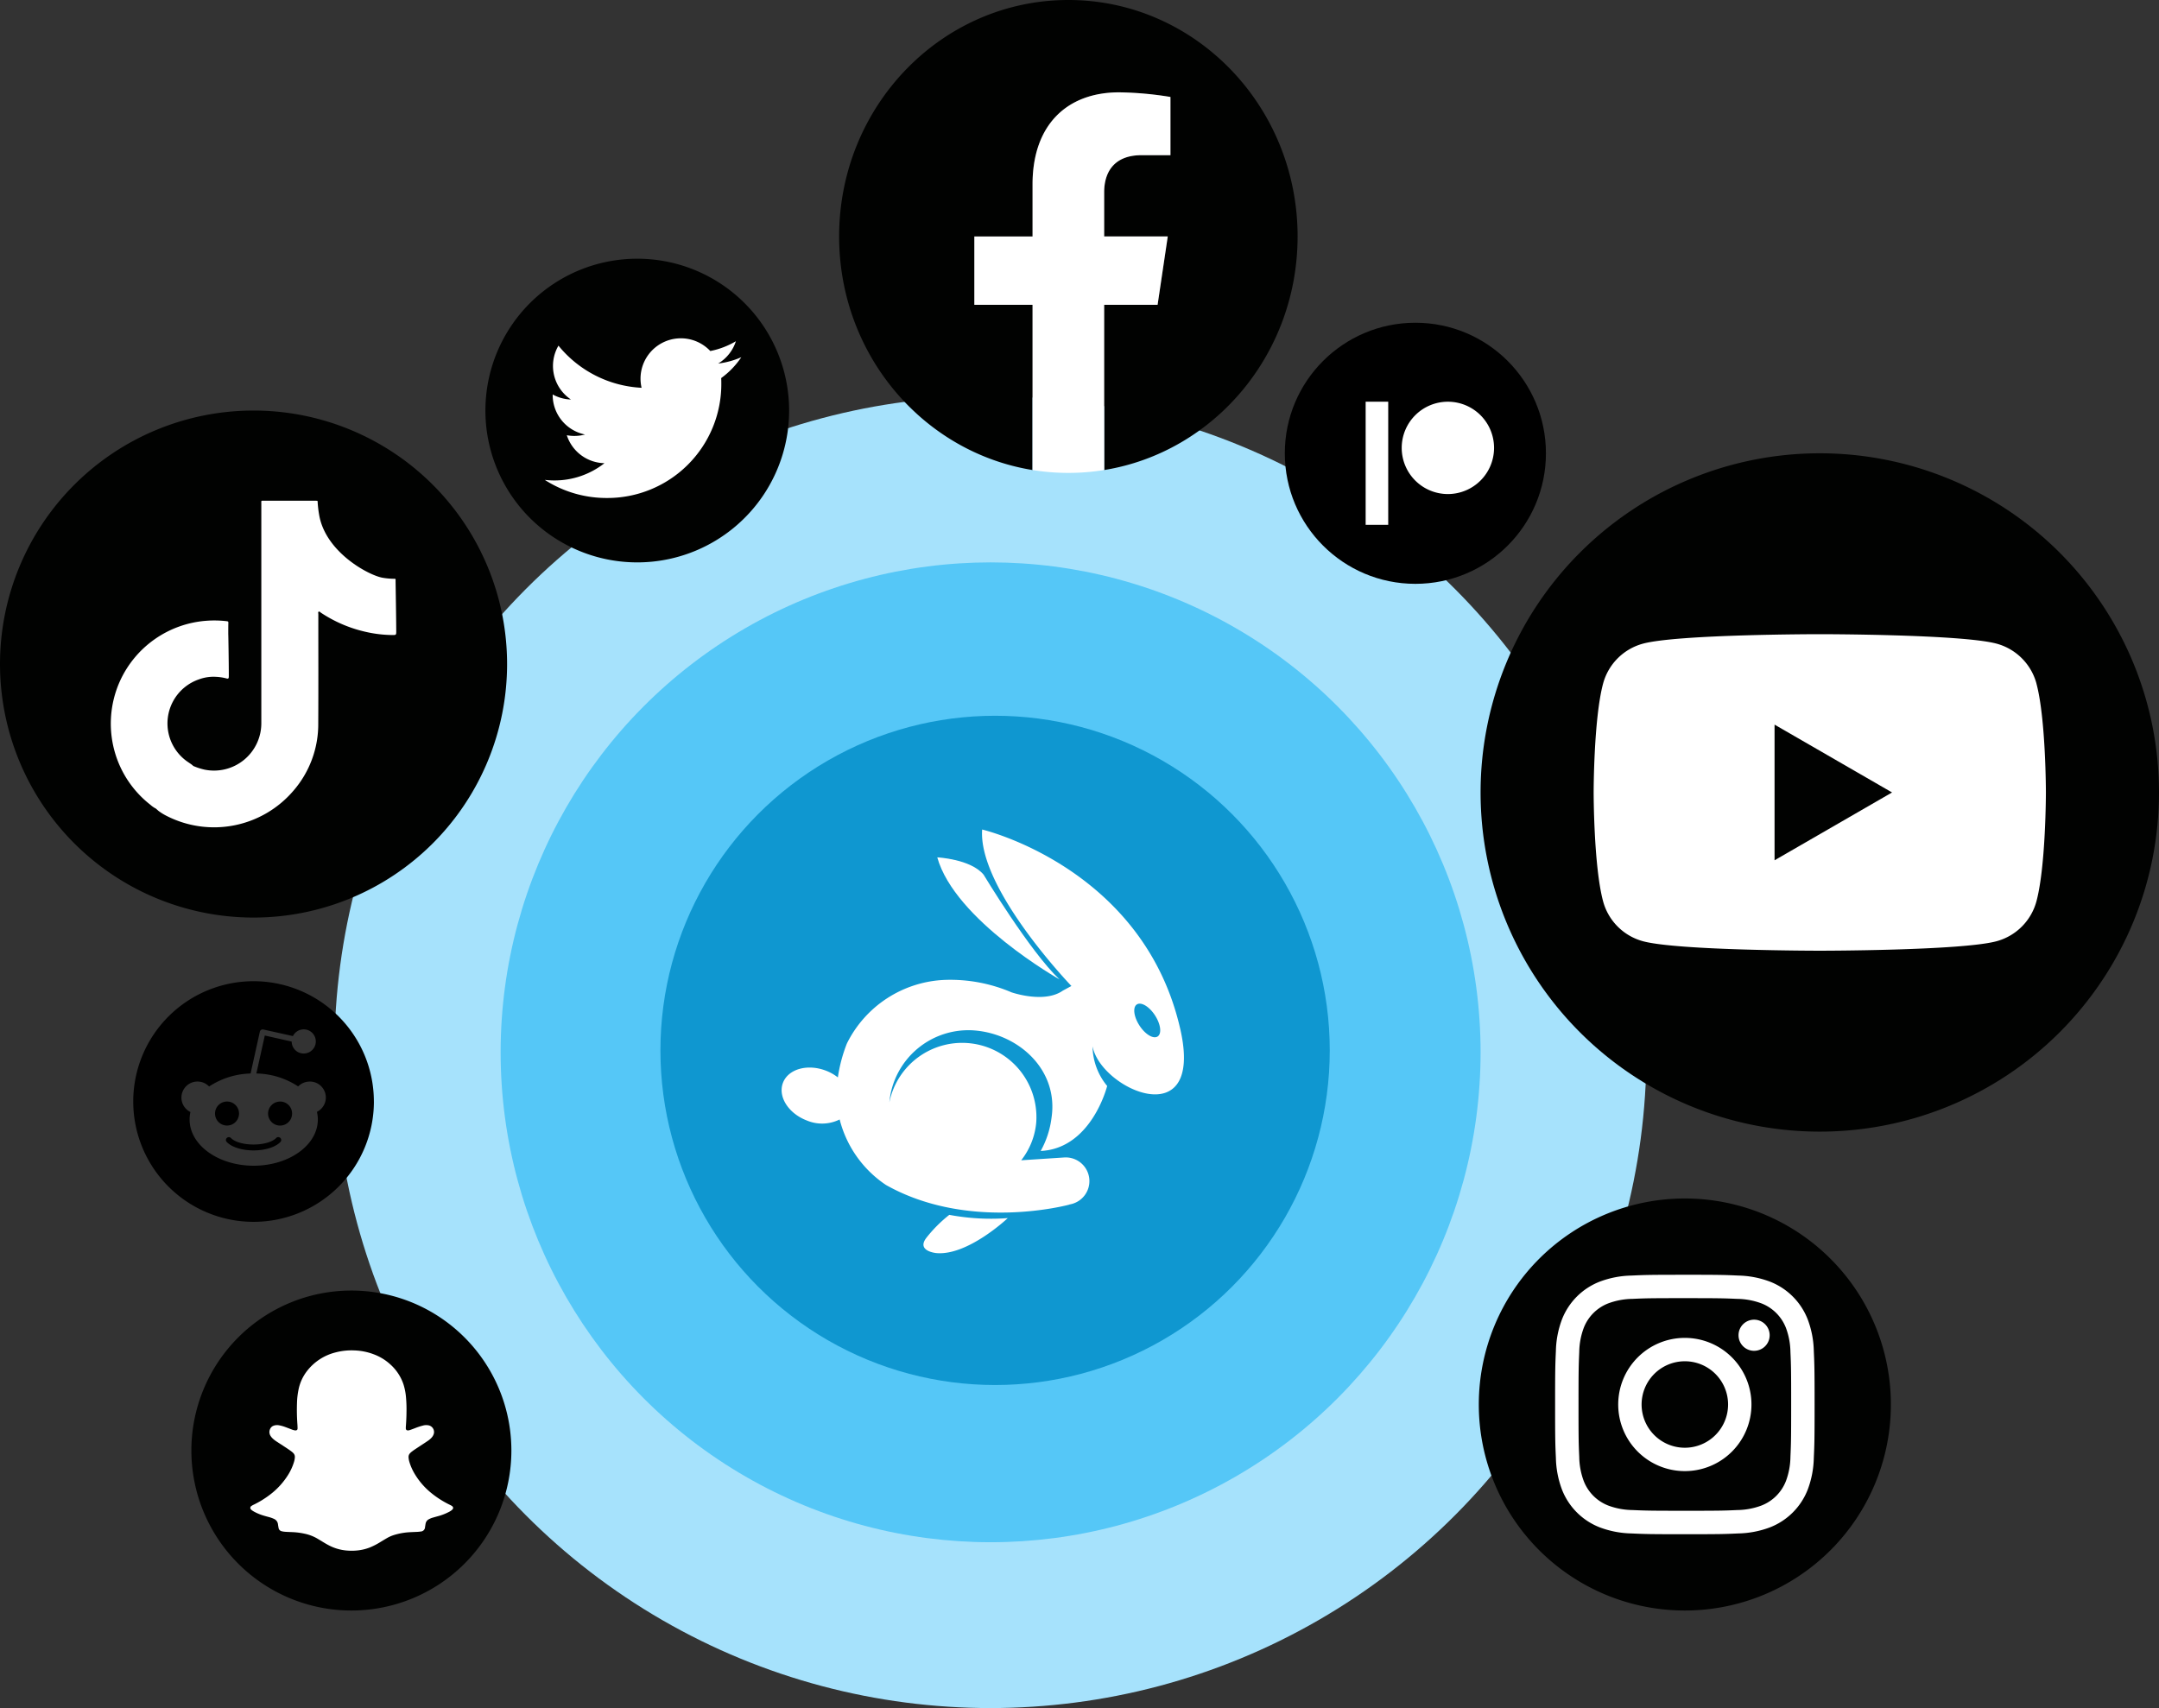 <svg xmlns="http://www.w3.org/2000/svg" xmlns:xlink="http://www.w3.org/1999/xlink" width="297.073" height="235.052" viewBox="0 0 297.073 235.052">
  <rect x="0" y="0" width="297.073" height="235.052" fill="#333333" stroke="none"/>
  <defs>
    <clipPath id="clip-path">
      <rect id="Rectangle_752" data-name="Rectangle 752" width="55.357" height="58.31" fill="none"/>
    </clipPath>
  </defs>
  <g id="Group_305" data-name="Group 305" transform="translate(-815 -3630.21)">
    <ellipse id="Ellipse_158" data-name="Ellipse 158" cx="90.264" cy="90.264" rx="90.264" ry="90.264" transform="translate(861.018 3684.735)" fill="#a6e2fc"/>
    <ellipse id="Ellipse_159" data-name="Ellipse 159" cx="67.42" cy="67.42" rx="67.42" ry="67.42" transform="translate(883.885 3707.602)" fill="#55c7f7"/>
    <ellipse id="Ellipse_160" data-name="Ellipse 160" cx="46.049" cy="46.049" rx="46.049" ry="46.049" transform="translate(905.873 3728.709)" fill="#0f97d0"/>
    <g id="Group_269" data-name="Group 269" transform="translate(930.462 3630.21)">
      <path id="Path_158" data-name="Path 158" d="M63.084,32.539C63.084,14.568,48.962,0,31.542,0S0,14.568,0,32.539c0,16.241,11.534,29.7,26.613,32.144V41.945H18.6V32.539h8.009V25.371c0-8.155,4.709-12.66,11.914-12.66a47.045,47.045,0,0,1,7.061.636v8.008H41.61c-3.918,0-5.14,2.508-5.14,5.081v6.1h8.748l-1.4,9.406H36.47V64.683c15.079-2.441,26.613-15.9,26.613-32.144" transform="translate(0)" fill="#010201"/>
      <path id="Path_159" data-name="Path 159" d="M65.03,55.6l1.4-9.406H57.68v-6.1c0-2.573,1.222-5.081,5.14-5.081H66.8V27a47.045,47.045,0,0,0-7.061-.636c-7.2,0-11.914,4.5-11.914,12.66V46.2H39.815V55.6h8.008V78.34a30.921,30.921,0,0,0,9.857,0V55.6Z" transform="translate(-21.21 -13.657)" fill="#fff"/>
    </g>
    <g id="Group_270" data-name="Group 270" transform="translate(1018.724 3692.589)">
      <path id="Path_156" data-name="Path 156" d="M93.349,46.674A46.674,46.674,0,1,1,46.674,0,46.675,46.675,0,0,1,93.349,46.674" transform="translate(0)" fill="#010201"/>
      <path id="Path_157" data-name="Path 157" d="M83.432,42.8a7.792,7.792,0,0,0-5.5-5.5C73.077,36,53.616,36,53.616,36S34.155,36,29.3,37.3a7.792,7.792,0,0,0-5.5,5.5c-1.3,4.853-1.3,14.979-1.3,14.979s0,10.126,1.3,14.979a7.792,7.792,0,0,0,5.5,5.5c4.853,1.3,24.314,1.3,24.314,1.3s19.461,0,24.314-1.3a7.792,7.792,0,0,0,5.5-5.5c1.3-4.853,1.3-14.979,1.3-14.979s0-10.126-1.3-14.979M47.393,67.116V48.446l16.168,9.335Z" transform="translate(-6.942 -11.107)" fill="#fff"/>
    </g>
    <g id="Group_271" data-name="Group 271" transform="translate(1018.479 3795.137)">
      <path id="Path_160" data-name="Path 160" d="M28.351,0A28.351,28.351,0,1,1,0,28.351,28.351,28.351,0,0,1,28.351,0" transform="translate(0)" fill="#010201"/>
      <path id="Path_161" data-name="Path 161" d="M42.851,28.216c4.766,0,5.331.018,7.213.1a9.873,9.873,0,0,1,3.314.615,5.91,5.91,0,0,1,3.388,3.388,9.884,9.884,0,0,1,.615,3.314c.086,1.883.1,2.447.1,7.213s-.018,5.331-.1,7.213a9.884,9.884,0,0,1-.615,3.314,5.91,5.91,0,0,1-3.388,3.388,9.873,9.873,0,0,1-3.314.615c-1.882.086-2.447.1-7.213.1s-5.331-.018-7.213-.1a9.873,9.873,0,0,1-3.314-.615,5.91,5.91,0,0,1-3.388-3.388,9.873,9.873,0,0,1-.615-3.314c-.086-1.883-.1-2.447-.1-7.213s.018-5.331.1-7.213a9.873,9.873,0,0,1,.615-3.314,5.91,5.91,0,0,1,3.388-3.388,9.873,9.873,0,0,1,3.314-.615c1.883-.086,2.447-.1,7.213-.1m0-3.216c-4.848,0-5.456.021-7.36.108a13.1,13.1,0,0,0-4.333.83,9.127,9.127,0,0,0-5.221,5.221,13.1,13.1,0,0,0-.83,4.333C25.021,37.395,25,38,25,42.851s.021,5.456.108,7.36a13.1,13.1,0,0,0,.83,4.333,9.127,9.127,0,0,0,5.221,5.221,13.1,13.1,0,0,0,4.333.83c1.9.087,2.512.108,7.36.108s5.456-.021,7.36-.108a13.1,13.1,0,0,0,4.333-.83,9.127,9.127,0,0,0,5.221-5.221,13.1,13.1,0,0,0,.83-4.333c.087-1.9.108-2.512.108-7.36s-.021-5.456-.108-7.36a13.1,13.1,0,0,0-.83-4.333,9.127,9.127,0,0,0-5.221-5.221,13.1,13.1,0,0,0-4.333-.83c-1.9-.087-2.512-.108-7.36-.108" transform="translate(-14.5 -14.5)" fill="#fff"/>
      <path id="Path_162" data-name="Path 162" d="M54.842,45.676a9.167,9.167,0,1,0,9.166,9.166,9.166,9.166,0,0,0-9.166-9.166m0,15.117a5.95,5.95,0,1,1,5.95-5.95,5.951,5.951,0,0,1-5.95,5.95" transform="translate(-26.491 -26.492)" fill="#fff"/>
      <path id="Path_163" data-name="Path 163" d="M89.371,41.855a2.142,2.142,0,1,1-2.142-2.142,2.142,2.142,0,0,1,2.142,2.142" transform="translate(-49.349 -23.034)" fill="#fff"/>
    </g>
    <g id="Group_272" data-name="Group 272" transform="translate(841.332 3807.807)">
      <path id="Path_166" data-name="Path 166" d="M44.033,22.016A22.016,22.016,0,1,1,22.016,0,22.016,22.016,0,0,1,44.033,22.016" transform="translate(0)" fill="#010201" fill-rule="evenodd"/>
      <path id="Path_167" data-name="Path 167" d="M46.349,33.821c-.007.605-.037,1.209-.082,1.813-.008.1-.01.206-.012.309,0,.224.125.315.348.3a1.02,1.02,0,0,0,.24-.056c.22-.077.439-.159.657-.242a8.8,8.8,0,0,1,1.114-.367,1.693,1.693,0,0,1,.775-.031.935.935,0,0,1,.672,1.292,1.362,1.362,0,0,1-.257.4,2.777,2.777,0,0,1-.515.442c-.222.15-.447.3-.67.444-.373.246-.747.49-1.118.738-.154.1-.3.212-.451.326a1.721,1.721,0,0,0-.225.211.727.727,0,0,0-.191.55,2.744,2.744,0,0,0,.1.587,7.313,7.313,0,0,0,.776,1.745,10,10,0,0,0,2.3,2.619,13.116,13.116,0,0,0,2.522,1.592c.08.039.159.082.236.127a.479.479,0,0,1,.15.139.241.241,0,0,1,.017.271.693.693,0,0,1-.176.2,2.025,2.025,0,0,1-.329.211,7.336,7.336,0,0,1-1.609.624c-.238.065-.476.133-.713.2a2.677,2.677,0,0,0-.473.2.848.848,0,0,0-.458.625c-.03.155-.049.312-.077.468a.614.614,0,0,1-.6.6,3.6,3.6,0,0,1-.41.045c-.343.019-.687.028-1.03.048a8.919,8.919,0,0,0-2.286.407,4.82,4.82,0,0,0-.9.4c-.3.174-.6.356-.9.537a9.606,9.606,0,0,1-1.481.764,6.574,6.574,0,0,1-1.8.415,7.74,7.74,0,0,1-1.565-.018,6.391,6.391,0,0,1-2.216-.672c-.324-.166-.637-.352-.948-.542q-.343-.21-.689-.415a5.84,5.84,0,0,0-1.763-.671A9.833,9.833,0,0,0,30.6,50.24c-.3-.011-.6-.024-.907-.042a2.584,2.584,0,0,1-.509-.076.545.545,0,0,1-.433-.445c-.027-.134-.048-.27-.071-.405,0-.027-.006-.055-.01-.082a.936.936,0,0,0-.568-.777,4.465,4.465,0,0,0-.638-.231c-.377-.1-.757-.2-1.126-.329a6.561,6.561,0,0,1-.94-.418c-.09-.049-.178-.1-.264-.161a.984.984,0,0,1-.158-.132.3.3,0,0,1,.041-.5,1.8,1.8,0,0,1,.323-.182,13.007,13.007,0,0,0,2.224-1.371,10.131,10.131,0,0,0,2.493-2.723,7.373,7.373,0,0,0,.823-1.814,2.626,2.626,0,0,0,.109-.628.738.738,0,0,0-.2-.544,1.948,1.948,0,0,0-.278-.245c-.286-.215-.584-.412-.883-.608-.379-.249-.76-.495-1.14-.743a3.775,3.775,0,0,1-.538-.416,1.806,1.806,0,0,1-.313-.381.972.972,0,0,1-.057-.928.826.826,0,0,1,.478-.458,1.4,1.4,0,0,1,.751-.061,4.95,4.95,0,0,1,.871.244c.291.105.578.219.867.327a2.061,2.061,0,0,0,.414.123.575.575,0,0,0,.1.014c.166-.005.3-.059.3-.282,0-.185-.01-.371-.022-.556a27.584,27.584,0,0,1-.053-3.01,10.417,10.417,0,0,1,.235-1.9,6.148,6.148,0,0,1,1.1-2.374,7.153,7.153,0,0,1,3.889-2.594,8.634,8.634,0,0,1,2.632-.295,8.218,8.218,0,0,1,2.735.546,6.953,6.953,0,0,1,2.252,1.384,6.4,6.4,0,0,1,1.812,2.761,8.169,8.169,0,0,1,.316,1.51,18.437,18.437,0,0,1,.09,2.389" transform="translate(-16.749 -16.998)" fill="#fff"/>
    </g>
    <g id="Group_273" data-name="Group 273" transform="translate(815 3686.707)">
      <path id="Path_168" data-name="Path 168" d="M69.773,34.886A34.886,34.886,0,1,1,34.886,0,34.887,34.887,0,0,1,69.773,34.886" transform="translate(0 0)" fill="#010201"/>
      <path id="Path_169" data-name="Path 169" d="M68.687,34.961c0-.2-.006-.21-.218-.208a9.572,9.572,0,0,1-1.518-.132c-1.825-.275-7.746-3.381-8.748-8.462a15.371,15.371,0,0,1-.24-1.9c0-.24,0-.241-.24-.244-.055,0-.11,0-.164,0q-3.475,0-6.95,0c-.467,0-.4-.058-.4.41q0,15.072,0,30.143a6.512,6.512,0,0,1-7.835,6.446,8.788,8.788,0,0,1-1.527-.5l-.121-.111c-.167-.141-.352-.256-.532-.381a6.411,6.411,0,0,1,1.446-11.431,5.75,5.75,0,0,1,2.31-.344,6.82,6.82,0,0,1,1.509.232c.171.049.264-.012.272-.193,0-.064.005-.128.005-.191,0-1.8-.067-5.744-.076-5.752,0-.519,0-1.039.013-1.558,0-.15-.071-.176-.2-.191a14.7,14.7,0,0,0-2.809-.063A14.219,14.219,0,0,0,30.74,48.873a14.234,14.234,0,0,0-.586,10.079,14.132,14.132,0,0,0,4.81,6.918,3.372,3.372,0,0,0,.738.509h0l.352.312a7.439,7.439,0,0,0,1.187.726,14.358,14.358,0,0,0,17.379-3.489,13.977,13.977,0,0,0,3.423-9.294c.029-5,.007-10.007.01-15.011,0-.119-.069-.289.063-.349.1-.047.207.089.3.153a18.434,18.434,0,0,0,6.045,2.605,17.087,17.087,0,0,0,3.846.463c.411,0,.465-.021.466-.428,0-1.777-.091-6.635-.09-7.107" transform="translate(-14.252 -11.603)" fill="#fff"/>
    </g>
    <g id="Group_274" data-name="Group 274" transform="translate(881.792 3665.812)">
      <path id="Path_164" data-name="Path 164" d="M41.789,20.895A20.895,20.895,0,1,1,20.895,0,20.895,20.895,0,0,1,41.789,20.895" transform="translate(0)" fill="#010201" fill-rule="evenodd"/>
      <path id="Path_165" data-name="Path 165" d="M34.891,57.353A15.679,15.679,0,0,0,50.677,41.567q0-.36-.016-.717a11.3,11.3,0,0,0,2.768-2.873,11.075,11.075,0,0,1-3.186.873,5.568,5.568,0,0,0,2.44-3.069,11.122,11.122,0,0,1-3.523,1.347,5.553,5.553,0,0,0-9.455,5.06,15.752,15.752,0,0,1-11.436-5.8A5.552,5.552,0,0,0,29.986,43.8a5.51,5.51,0,0,1-2.513-.694c0,.023,0,.046,0,.071a5.551,5.551,0,0,0,4.451,5.439,5.543,5.543,0,0,1-2.506.1A5.555,5.555,0,0,0,34.6,52.563a11.132,11.132,0,0,1-6.891,2.375,11.263,11.263,0,0,1-1.324-.077,15.706,15.706,0,0,0,8.5,2.492" transform="translate(-18.218 -24.425)" fill="#fff"/>
    </g>
    <g id="Group_275" data-name="Group 275" transform="translate(991.787 3674.624)">
      <ellipse id="Ellipse_150" data-name="Ellipse 150" cx="17.965" cy="17.965" rx="17.965" ry="17.965" transform="translate(0 0)"/>
      <path id="patreon" d="M17.668,16.86a6.353,6.353,0,1,1-6.343-6.36A6.35,6.35,0,0,1,17.668,16.86ZM0,27.444H3.106V10.5H0Z" transform="translate(11.123 0.368)" fill="#fff"/>
    </g>
    <path id="reddit" d="M20.918,27.862a1.652,1.652,0,1,1,1.642-1.642A1.654,1.654,0,0,1,20.918,27.862Zm20.2-3.3A16.557,16.557,0,1,1,24.557,8,16.554,16.554,0,0,1,41.114,24.557Zm-8.833-2.751a2.234,2.234,0,0,0-1.589.668A10.794,10.794,0,0,0,24.944,20.7l1.162-5.227,3.7.835a1.645,1.645,0,0,0,1.642,1.642,1.662,1.662,0,1,0-1.475-2.4l-4.086-.908a.4.4,0,0,0-.461.294L24.15,20.7a10.89,10.89,0,0,0-5.708,1.789A2.21,2.21,0,1,0,15.871,26a4.818,4.818,0,0,0-.113,1.035c0,3.512,3.952,6.356,8.813,6.356,4.88,0,8.833-2.844,8.833-6.356a4.265,4.265,0,0,0-.127-1.055,2.2,2.2,0,0,0-.995-4.173Zm-4.6,7.758c-1.215,1.215-5.081,1.2-6.249,0a.4.4,0,0,0-.554,0,.392.392,0,0,0,0,.574c1.522,1.522,5.828,1.522,7.357,0a.392.392,0,0,0,0-.574A.4.4,0,0,0,27.681,29.564Zm.514-5.007a1.652,1.652,0,1,0,1.662,1.662A1.65,1.65,0,0,0,28.2,24.557Z" transform="translate(825.33 3757.238)"/>
    <g id="Group_276" data-name="Group 276" transform="translate(922.547 3744.363)" clip-path="url(#clip-path)">
      <path id="Path_201" data-name="Path 201" d="M27.655,18.74C23.6,14.928,17.2,4.314,17.2,4.314c-1.79-2.15-6.371-2.377-6.371-2.377,2.405,8.65,16.826,16.8,16.826,16.8" transform="translate(10.59 1.894)" fill="#fff"/>
      <path id="Path_202" data-name="Path 202" d="M13.423,26.809a18.785,18.785,0,0,0-3.147,3.151c-1.43,1.855,1.357,2.11,1.357,2.11,4.324.4,9.838-4.814,9.838-4.814a31.123,31.123,0,0,1-8.048-.447" transform="translate(9.65 26.218)" fill="#fff"/>
      <path id="Path_203" data-name="Path 203" d="M54.85,27.444C49.782,5.21,27.594,0,27.594,0c-.585,8.153,12.281,21.532,12.281,21.532l-1.189.645c-2.561,1.8-7.055.227-7.055.227A21.422,21.422,0,0,0,22.5,20.693,15.74,15.74,0,0,0,8.983,29.446a20.925,20.925,0,0,0-1.244,4.668,6.258,6.258,0,0,0-1.648-.932C3.554,32.211.909,32.959.185,34.854s.746,4.215,3.281,5.186a5.419,5.419,0,0,0,4.52-.14,15.41,15.41,0,0,0,6.373,9.016c11.514,6.488,25.241,2.7,25.241,2.7l0-.016a3.258,3.258,0,0,0-.74-6.468l-5.894.386a9.8,9.8,0,0,0,2.067-5.172,10.221,10.221,0,0,0-20.207-2.809v0a10.92,10.92,0,0,1,11.87-9.874c6.005.552,11.423,5.451,10.444,12a12.547,12.547,0,0,1-1.493,4.573c7.01-.332,9.148-8.946,9.148-8.946a8.681,8.681,0,0,1-2.008-5.451c1.1,5.918,15.418,12.313,12.066-2.393m-3.115,1.034c-.591.384-1.713-.293-2.5-1.509s-.949-2.518-.356-2.9,1.713.293,2.5,1.511.947,2.516.356,2.9" transform="translate(0.001 0)" fill="#fff"/>
    </g>
  </g>
</svg>
